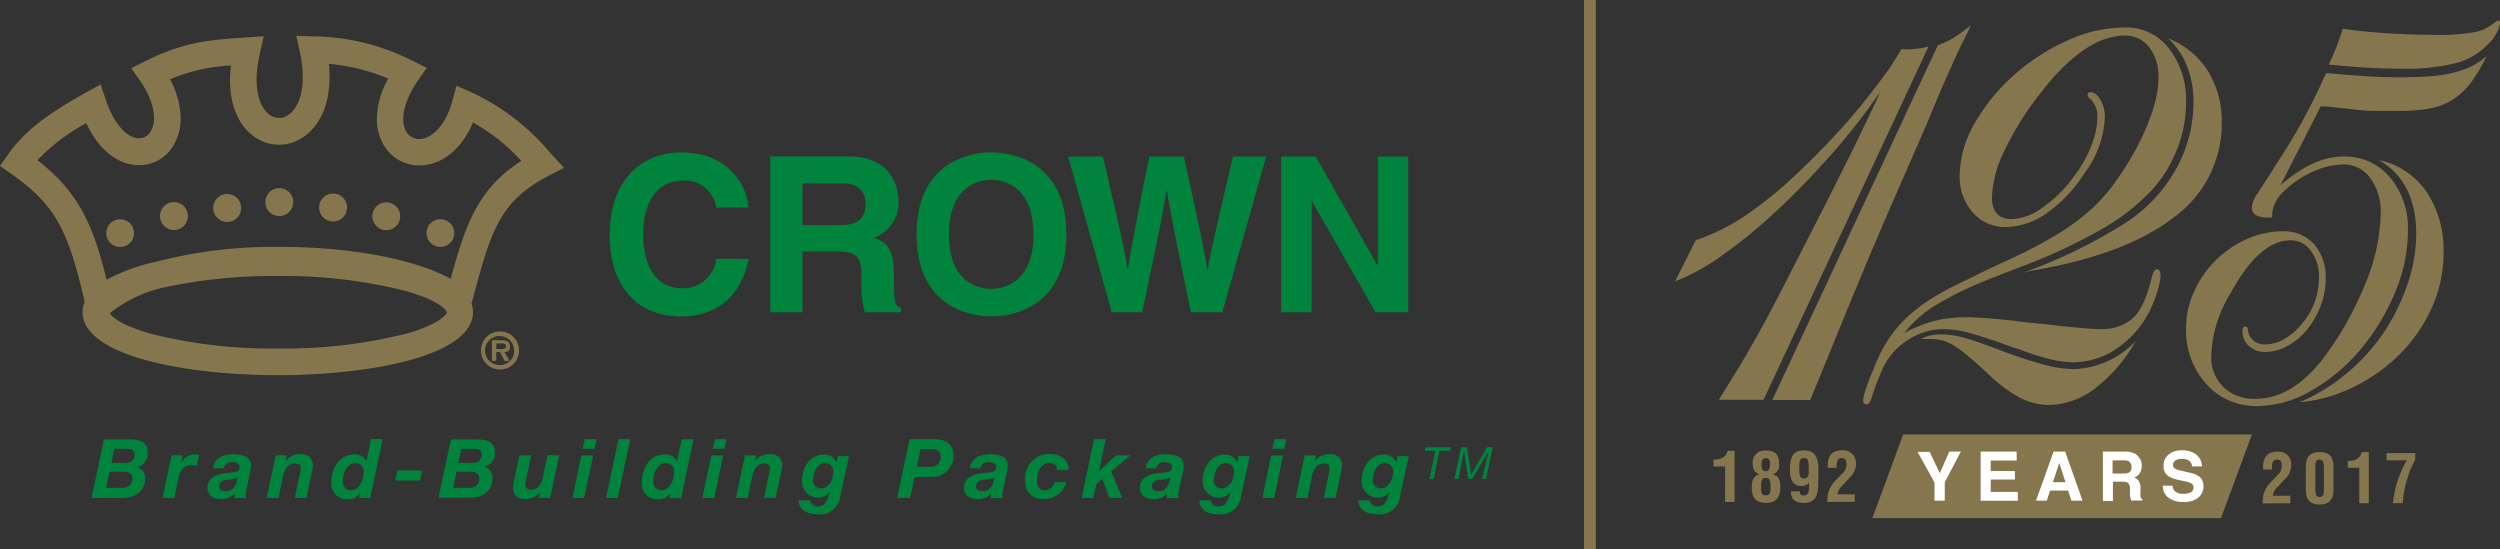 <svg xmlns="http://www.w3.org/2000/svg" viewBox="0 0 310 68.09"><rect x="0" y="0" width="310" height="68.09" fill="#333333" stroke="none"/><defs><style>.cls-1{fill:#86764e}.cls-2{fill:#00843d}.cls-3{fill:none;stroke:#86764e;stroke-miterlimit:10;stroke-width:1.47px}.cls-4{fill:#fff}</style></defs><title>svs-vqi-logo-RGBAsset 2</title><g id="Layer_2" data-name="Layer 2"><g id="Artwork"><path class="cls-1" d="M61.55 43.28v-.7h.58c.25 0 .61 0 .61.32s-.2.38-.48.38zm1 .38c.45 0 .69-.21.69-.7s-.32-.77-1-.77H61v2.55h.54v-1.08H62l.57 1.09h.61zM62 45.82a2.36 2.36 0 1 0-2.36-2.36A2.37 2.37 0 0 0 62 45.82m0-.56a1.8 1.8 0 1 1 1.74-1.8 1.7 1.7 0 0 1-1.74 1.8M55.89 34.57c-5.38-2.9-14.26-4-21.38-3.95a57.27 57.27 0 0 0-15 1.8 23.23 23.23 0 0 0-6.29 2.27c-1.68-6.84-3.48-10.87-8.58-14.83a24.41 24.41 0 0 1 6.05-4.59c2 4.27 4.77 5.05 6 5.19A4.94 4.94 0 0 0 21.53 18a6.41 6.41 0 0 0 .87-3.33 10.55 10.55 0 0 0-1.32-4.84 22.34 22.34 0 0 1 7.56-1.71 15.45 15.45 0 0 0-.12 1.75c0 3.21 1.07 5.75 3.08 7.13a5.24 5.24 0 0 0 6 0c2.12-1.43 3.26-4.09 3.26-7.44 0-.52 0-1.08-.09-1.64a24.1 24.1 0 0 1 7.37 1.83 10.46 10.46 0 0 0-1.41 4.94 6.41 6.41 0 0 0 .91 3.4 5.1 5.1 0 0 0 5.17 2.36c2.48-.35 4.57-2.29 5.84-5.26a23.66 23.66 0 0 1 6 4.76c-5.41 3.47-6.93 7.9-8.76 14.61M50 41.46a61.22 61.22 0 0 1-15.5 1.75 61.28 61.28 0 0 1-15.51-1.75c-4-1.08-5.16-2.22-5.37-2.63a16.7 16.7 0 0 1 6.36-3.11 64.34 64.34 0 0 1 14.52-1.49A61.77 61.77 0 0 1 50 36c4.45 1.2 5.4 2.49 5.4 2.74s-1 1.54-5.4 2.75m18.22-22.55a28.33 28.33 0 0 0-9.86-7.54l-1.75-.76-.51 1.84c-.88 3.21-2.54 4.55-3.8 4.73a1.84 1.84 0 0 1-1.9-.85c-.67-1.09-.66-3.34 1.44-6.39l1.08-1.56-1.7-.84a27.85 27.85 0 0 0-12.37-3.06l-2.11-.07.45 2.06c.94 4.37-.13 6.88-1.45 7.76a1.93 1.93 0 0 1-2.27 0c-1.25-.86-2.23-3.3-1.25-7.6l.49-2.17-2.81.2c-4 .28-7.08.5-11.92 2.91l-1.71.85L17.36 10c2 2.9 2 5.14 1.34 6.27a1.66 1.66 0 0 1-1.64.87c-1.19-.13-2.84-1.46-3.95-4.79l-.63-1.88-1.73.95C6.36 13.88 3.19 16 .94 19.23L0 20.58l1.35.95c5.59 3.9 7.13 7.13 9.15 15.89a3.36 3.36 0 0 0-.26 1.29c0 5.36 12.55 7.81 24.21 7.81s24.2-2.45 24.2-7.81a3.27 3.27 0 0 0-.18-1.08l.19-.7C60.88 28.75 61.88 25 68 21.81l1.93-1z"/><path class="cls-1" d="M34.65 23.33a1.73 1.73 0 1 0 1.71 1.72 1.72 1.72 0 0 0-1.71-1.72M28.17 24.06a1.73 1.73 0 0 0 0 3.46 1.73 1.73 0 0 0 0-3.46M41.3 24a1.73 1.73 0 0 0 0 3.46 1.73 1.73 0 1 0 0-3.46M21.58 25.06a1.73 1.73 0 1 0 1.72 1.74 1.73 1.73 0 0 0-1.72-1.74M14.88 27.19a1.72 1.72 0 1 0 1.74 1.72 1.72 1.72 0 0 0-1.74-1.72M47.9 25.09a1.72 1.72 0 1 0 0 3.45 1.72 1.72 0 1 0 0-3.45M54.6 27.18a1.72 1.72 0 1 0 1.73 1.72 1.73 1.73 0 0 0-1.73-1.72"/><path class="cls-2" d="M88.82 25.73a3.92 3.92 0 0 0-4.28-3.33c-1.93 0-4.78 1.29-4.78 6.75 0 3.47 1.37 6.59 4.78 6.59a4.13 4.13 0 0 0 4.28-3.63h4c-.8 4.2-3.56 7.13-8.4 7.13-5.14 0-8.82-3.47-8.82-10.14s3.9-10.2 8.88-10.2c5.78 0 8.12 4 8.34 6.83zM95.51 38.73h4v-7.56h4.17c3 0 3.14 1 3.14 3.66a13.12 13.12 0 0 0 .42 3.9h4.48v-.52c-.87-.32-.87-1-.87-3.85 0-3.6-.86-4.19-2.44-4.89a4.62 4.62 0 0 0 3-4.61c0-1.67-.94-5.46-6.07-5.46h-9.83zm4-10.82v-5.17h5c2.35 0 2.81 1.51 2.81 2.53 0 1.91-1 2.64-3.1 2.64zM113.66 29.07c0 9.06 6.72 10.16 9.28 10.16s9.29-1.1 9.29-10.16-6.73-10.17-9.29-10.17-9.28 1.1-9.28 10.17m4 0c0-5.42 3.07-6.76 5.25-6.76s5.24 1.34 5.24 6.76-3.06 6.75-5.24 6.75-5.25-1.35-5.25-6.75M132.45 19.41h4.31c2.48 10.58 2.72 11.92 3.07 14.12.35-2 .64-4 2.69-14.12h4.28c2.31 10.59 2.51 11.59 2.94 14.12.33-1.82.65-3.49 3.15-14.12H157l-5.43 19.32h-3.88c-2-9.48-2.34-11.35-3-15.07h-.06c-.59 3.72-.92 5.11-3 15.07h-3.77zM170.85 19.41h3.77v19.32h-4.04l-7.89-13.78h-.04v13.78h-3.78V19.41h4.27l7.65 13.45h.06V19.41zM13.81 57.4h1.82a1 1 0 0 0 1.08-1c0-.55-.33-.74-.85-.74h-1.7zm-.65 3.09h2a1.13 1.13 0 0 0 1.26-1.18c0-.76-.69-.82-1.27-.82h-1.57zm-.27-6h3.06c1.46 0 2.37.32 2.37 1.7a1.62 1.62 0 0 1-1.37 1.7A1.45 1.45 0 0 1 18 59.35c0 1.58-1.33 2.39-2.79 2.39h-3.86zM21.27 56.46h1.38l-.21 1a1.93 1.93 0 0 1 1.82-1.11 2.91 2.91 0 0 1 .45 0l-.3 1.41a3 3 0 0 0-.61-.1c-1.11 0-1.51.84-1.7 1.74l-.49 2.34h-1.44zM29.48 59.21a2.76 2.76 0 0 1-1.23.26c-.55.06-1.07.2-1.07.86 0 .4.38.59.8.59a1.35 1.35 0 0 0 1.36-1.19zm-3.06-1.14c.18-1.33 1.31-1.74 2.5-1.74.94 0 2.22.2 2.2 1.39a5.62 5.62 0 0 1-.11.89l-.47 2.13a3.19 3.19 0 0 0-.07.71 1.05 1.05 0 0 0 .05.31h-1.46v-.52a2.17 2.17 0 0 1-1.62.66c-1.15 0-1.72-.66-1.72-1.39 0-1 .76-1.64 2-1.8s2-.09 2-.77c0-.52-.55-.64-.92-.64a1 1 0 0 0-1.07.77zM34.18 56.46h1.39l-.16.73a2.28 2.28 0 0 1 1.85-.88c1 0 1.54.5 1.54 1.42a6.38 6.38 0 0 1-.15.91l-.65 3.1h-1.44l.64-3.09a3.72 3.72 0 0 0 .1-.65c0-.32-.36-.54-.7-.54-.88 0-1.33.73-1.48 1.47l-.59 2.81h-1.45zM42.51 59.62a1.05 1.05 0 0 0 1 1.18c1.08 0 1.59-1.33 1.59-2.24a1 1 0 0 0-1-1.14c-1.09 0-1.58 1.27-1.58 2.2m2.16 1.47a1.74 1.74 0 0 1-1.58.82 1.9 1.9 0 0 1-2-2.08c0-1.74.93-3.48 2.88-3.48a1.52 1.52 0 0 1 1.48.85l.54-2.75h1.45l-1.54 7.29h-1.4zM49.28 58.33l-.26 1.25h3.07l.26-1.25h-3.07zM56.84 57.4h1.82a1 1 0 0 0 1.08-1c0-.55-.33-.74-.85-.74h-1.7zm-.66 3.09h2a1.13 1.13 0 0 0 1.26-1.18c0-.76-.68-.82-1.26-.82h-1.57zm-.27-6H59c1.46 0 2.37.32 2.37 1.7A1.62 1.62 0 0 1 60 57.85a1.45 1.45 0 0 1 1.08 1.48c0 1.58-1.33 2.39-2.79 2.39h-3.91zM68.21 61.74h-1.39L67 61a2.27 2.27 0 0 1-1.85.88c-1 0-1.54-.5-1.54-1.42a6.45 6.45 0 0 1 .15-.91l.65-3.09h1.45l-.64 3.09a3.72 3.72 0 0 0-.09.64c0 .32.36.54.69.54.88 0 1.33-.73 1.48-1.47l.59-2.81h1.45zM73.71 55.65h-1.46l.27-1.19H74zm-1.62.82h1.46l-1.12 5.28H71zM76.7 54.45h1.45l-1.55 7.29h-1.45l1.55-7.29zM81 59.62a1.05 1.05 0 0 0 1 1.18c1.08 0 1.59-1.33 1.59-2.24a1 1 0 0 0-1-1.14c-1.1 0-1.58 1.27-1.58 2.2m2.17 1.47a1.74 1.74 0 0 1-1.59.82 1.89 1.89 0 0 1-2-2.08c0-1.74.93-3.48 2.88-3.48a1.52 1.52 0 0 1 1.48.85l.58-2.72H86l-1.54 7.29H83zM89.84 55.65h-1.46l.26-1.19h1.46zm-1.62.82h1.46l-1.12 5.28h-1.47zM92.37 56.46h1.39l-.16.73a2.28 2.28 0 0 1 1.85-.88c1 0 1.54.5 1.54 1.42a6 6 0 0 1-.15.91l-.66 3.09h-1.43l.64-3.09a3.72 3.72 0 0 0 .09-.64c0-.32-.36-.54-.7-.54-.87 0-1.33.73-1.48 1.47l-.59 2.81h-1.44zM100.79 59.4c0 .62.31 1.16 1 1.16 1 0 1.54-1.11 1.54-2a1 1 0 0 0-1-1.14c-1 0-1.48 1.14-1.48 2m3.35 2.06a2.54 2.54 0 0 1-2.91 2.28c-1.07 0-2.26-.46-2.26-1.72h1.45c0 .53.48.76.95.76.92 0 1.19-.81 1.47-1.84a1.73 1.73 0 0 1-1.45.75 2 2 0 0 1-2-2.16c0-1.54 1-3.18 2.67-3.18a1.59 1.59 0 0 1 1.61 1l.16-.81h1.39zM113.69 57.88h1.63a1.17 1.17 0 0 0 1.32-1.27c0-.73-.57-.91-1.13-.91h-1.37zm-.9-3.43h2.92c1.47 0 2.53.51 2.53 2.13a2.61 2.61 0 0 1-2.84 2.55h-2l-.55 2.61h-1.6zM123.33 59.21a2.76 2.76 0 0 1-1.23.26c-.55.06-1.07.2-1.07.86 0 .4.38.59.79.59a1.36 1.36 0 0 0 1.36-1.19zm-3.06-1.14c.19-1.33 1.31-1.74 2.5-1.74.94 0 2.22.2 2.19 1.39a5.29 5.29 0 0 1-.11.89l-.47 2.13a3.38 3.38 0 0 0-.07.71 1.15 1.15 0 0 0 0 .31h-1.45v-.52a2.17 2.17 0 0 1-1.61.66c-1.16 0-1.72-.66-1.72-1.39 0-1 .77-1.64 2-1.8s2-.09 2-.77c0-.52-.55-.64-.92-.64a1 1 0 0 0-1.07.77zM131.06 58.29c0-.62-.34-.88-1-.88-1.1 0-1.48 1.33-1.48 2.24 0 .63.26 1.14 1 1.14a1.24 1.24 0 0 0 1.18-1h1.45a2.73 2.73 0 0 1-2.73 2.07 2.07 2.07 0 0 1-2.35-2.27 3 3 0 0 1 3-3.3c1.29 0 2.34.57 2.37 2zM135.66 54.45h1.45l-.83 3.96.01.02 2.09-1.97h1.78l-2.37 2.01 1.37 3.27h-1.6l-.86-2.36-.76.64-.36 1.72h-1.45l1.53-7.29zM145.14 59.21a2.77 2.77 0 0 1-1.23.26c-.55.06-1.07.2-1.07.86 0 .4.38.59.79.59.9 0 1.19-.62 1.36-1.19zm-3.06-1.14c.18-1.33 1.31-1.74 2.5-1.74.94 0 2.22.2 2.19 1.39a5.29 5.29 0 0 1-.11.89l-.47 2.13a3.38 3.38 0 0 0-.07.71 1.15 1.15 0 0 0 0 .31h-1.45v-.52a2.16 2.16 0 0 1-1.61.66c-1.15 0-1.72-.66-1.72-1.39 0-1 .76-1.64 2-1.8s2-.09 2-.77c0-.52-.55-.64-.92-.64a1 1 0 0 0-1.07.77zM150.48 59.4c0 .62.31 1.16 1 1.16 1 0 1.54-1.11 1.54-2a1 1 0 0 0-1-1.14c-1 0-1.48 1.14-1.48 2m3.35 2.06a2.54 2.54 0 0 1-2.91 2.28c-1.07 0-2.26-.46-2.26-1.72h1.45c0 .53.48.76.95.76.92 0 1.19-.81 1.47-1.84a1.73 1.73 0 0 1-1.45.75 2 2 0 0 1-2-2.16c0-1.54 1-3.18 2.67-3.18a1.59 1.59 0 0 1 1.61 1l.16-.81h1.39zM159.25 55.65h-1.46l.26-1.19h1.46zm-1.62.82h1.46L158 61.74h-1.46zM161.79 56.46h1.39l-.16.73a2.28 2.28 0 0 1 1.85-.88c1 0 1.54.5 1.54 1.42a6.38 6.38 0 0 1-.15.91l-.65 3.09h-1.45l.64-3.09a3.72 3.72 0 0 0 .09-.64c0-.32-.36-.54-.7-.54-.88 0-1.33.73-1.48 1.47l-.59 2.81h-1.45zM170.2 59.4c0 .62.31 1.16 1 1.16 1 0 1.54-1.11 1.54-2a1 1 0 0 0-1-1.14c-1 0-1.48 1.14-1.48 2m3.35 2.06a2.54 2.54 0 0 1-2.91 2.28c-1.07 0-2.26-.46-2.26-1.72h1.45c0 .53.48.76.95.76.92 0 1.19-.81 1.47-1.84a1.74 1.74 0 0 1-1.45.75 2 2 0 0 1-2-2.16c0-1.54 1-3.18 2.66-3.18a1.59 1.59 0 0 1 1.61 1l.17-.81h1.39zM179.82 55.9h-1.32l-.73 3.48h-.52l.73-3.48h-1.31l.09-.44h3.16l-.1.44zM184.38 55.46l-1.94 3.37h-.01l-.52-3.37h-.73l-.83 3.92h.51l.68-3.43h.01l.51 3.43h.5l2-3.43h.02l-.8 3.43h.5l.82-3.92h-.72z"/><path class="cls-3" d="M197.15 0v68.09"/><path class="cls-1" d="M213.91 57.84h-1.43V57c.82 0 1.51-.23 1.74-1.1h.87v6.34h-1.18zM217.33 57.33a1.46 1.46 0 0 1 1.67-1.46c1.18 0 1.61.56 1.61 1.63a1.18 1.18 0 0 1-.8 1.32c.73.15.95.68.95 1.6 0 1.4-.66 1.93-1.73 1.93-1.34 0-1.81-.64-1.81-1.92 0-.94.25-1.35.89-1.64-.54-.26-.78-.56-.78-1.46zm1.64 4.1c.58 0 .58-.52.58-1.06s0-1.11-.59-1.11-.58.52-.58 1.22c-.01.52.01.93.62.95zm.52-3.92c0-.48-.2-.71-.51-.71-.46 0-.55.36-.55.8s.05.82.53.82.53-.53.53-.91zM225.46 59.8c0 2-.57 2.56-1.82 2.56-.93 0-1.6-.42-1.56-1.43h1.1c0 .21 0 .52.52.5.67 0 .6-.8.62-1.18v-.41a1.08 1.08 0 0 1-.93.42c-1 0-1.44-.68-1.44-2 0-1.59.39-2.41 1.76-2.41s1.78.92 1.77 2.41zm-1.79-3c-.62 0-.55.58-.55 1.39 0 .46-.06 1.14.58 1.14s.58-.62.58-1.14c0-.78.02-1.45-.62-1.39zM226.58 62.23a8.9 8.9 0 0 1 .1-1.07 3.8 3.8 0 0 1 1.12-1.78l.58-.61a1.51 1.51 0 0 0 .58-1.22c0-.58-.23-.75-.57-.75a.52.52 0 0 0-.55.31 2.44 2.44 0 0 0-.09.9h-1.11v-.18c0-.56 0-2 1.8-2a1.58 1.58 0 0 1 1.7 1.64 2.35 2.35 0 0 1-.75 1.73l-.93 1a1.85 1.85 0 0 0-.62 1.1H230v.93zM280.56 62.43a9.18 9.18 0 0 1 .1-1.07 3.8 3.8 0 0 1 1.12-1.78l.58-.61a1.51 1.51 0 0 0 .58-1.22c0-.58-.23-.75-.57-.75a.52.52 0 0 0-.55.31 2.44 2.44 0 0 0-.09.9h-1.11V58c0-.56 0-2 1.8-2a1.58 1.58 0 0 1 1.7 1.64 2.35 2.35 0 0 1-.75 1.73l-.93 1a1.85 1.85 0 0 0-.62 1.1H284v.93zM285.92 57.88c0-1.34.64-1.82 1.72-1.82s1.71.47 1.71 1.82v2.85c0 1.34-.64 1.83-1.72 1.83s-1.71-.48-1.71-1.83zm1.18 2.85c0 .71.21.9.52.9s.58-.19.54-.9v-2.85c0-.7-.23-.89-.54-.89s-.55.19-.52.89zM292.55 58h-1.43v-.84c.82 0 1.51-.23 1.74-1.1h.87v6.34h-1.18zM295.92 56.19h3.57V57a12.19 12.19 0 0 0-1.18 3.07 11.32 11.32 0 0 0-.37 2.32h-1.22a13.15 13.15 0 0 1 1-3.87 9.22 9.22 0 0 1 .73-1.44h-2.53zM232.17 64.25h43.23l3.84-10.38H236l-3.83 10.38z"/><path class="cls-4" d="M241.71 56h1.44l-2 3.8v2.28h-1.27v-2.25l-2.1-3.8h1.5l1.26 2.65zM250.07 57.11h-3.22v1.29h3v1.06h-3V61h3.37v1.09h-4.62V56h4.46zM254.64 56h1.44l2.15 6.08h-1.38l-.4-1.25h-2.24l-.41 1.25h-1.33zm-.08 3.79h1.56l-.77-2.39zM264.59 56.19a1.51 1.51 0 0 1 .57.43 1.9 1.9 0 0 1 .31.51 1.7 1.7 0 0 1 .11.64 1.83 1.83 0 0 1-.22.85 1.23 1.23 0 0 1-.72.59 1.14 1.14 0 0 1 .6.48 2 2 0 0 1 .18 1V61a3.1 3.1 0 0 0 0 .57.51.51 0 0 0 .23.35v.15h-1.4c0-.13-.07-.24-.08-.33a3 3 0 0 1-.05-.52v-.52a1.15 1.15 0 0 0-.2-.78 1 1 0 0 0-.72-.19H262v2.39h-1.24V56h2.91a2.66 2.66 0 0 1 .92.19zm-2.63.9v1.63h1.37a1.47 1.47 0 0 0 .61-.1.68.68 0 0 0 .36-.69.77.77 0 0 0-.35-.74 1.26 1.26 0 0 0-.59-.11zM269.4 60.23a1.24 1.24 0 0 0 .23.62 1.35 1.35 0 0 0 1.08.38 2.31 2.31 0 0 0 .75-.1.71.71 0 0 0 .54-.71.52.52 0 0 0-.27-.47 2.91 2.91 0 0 0-.84-.28l-.66-.14a4.11 4.11 0 0 1-1.33-.47 1.48 1.48 0 0 1-.62-1.32 1.75 1.75 0 0 1 .6-1.36 2.57 2.57 0 0 1 1.77-.54 2.71 2.71 0 0 1 1.66.51 1.81 1.81 0 0 1 .72 1.48h-1.22a.87.87 0 0 0-.49-.78 1.68 1.68 0 0 0-.76-.15 1.44 1.44 0 0 0-.8.2.63.63 0 0 0-.3.55.52.52 0 0 0 .3.49 3.65 3.65 0 0 0 .81.25l1.07.25a2.72 2.72 0 0 1 1.05.44 1.49 1.49 0 0 1 .54 1.24 1.75 1.75 0 0 1-.64 1.38 2.72 2.72 0 0 1-1.82.55 3 3 0 0 1-1.89-.54 1.8 1.8 0 0 1-.69-1.49z"/><path class="cls-1" d="M236.57 6.12a11.33 11.33 0 0 0 2.56-.34l-20.45 43.79h-5.54l1.92-3.11q.92-1.49 1.94-3.24 1-1.75 2.17-3.92t2.68-5.15q2-3.92 3.58-7t2.81-5.58q1.28-2.51 2.34-4.73l2.17-4.52.34-.85a80.86 80.86 0 0 1-6.18 7.88q-3.37 3.79-6.77 6.94a62.6 62.6 0 0 1-6.64 5.41 26.35 26.35 0 0 1-5.79 3.19l2.56-5.11a25.32 25.32 0 0 0 6-2.94 51.22 51.22 0 0 0 6.39-5.15q2.47-2.3 5.07-5.11a70.87 70.87 0 0 0 4.64-5.54q1.19-1.53 1.87-2.51t1.53-2.43zM244 4q-.68 1.28-1.32 2.68T240.74 11l-1 2.39-1 2.39-4.9 11.22q-2.81 6.56-5 11.93T224.72 49l-.26.6h-4.69l20.53-44a10.27 10.27 0 0 0 2-.94 24.58 24.58 0 0 0 2.09-1.53zM236.14 41.3a16.32 16.32 0 0 1 3.66-1.49 15.86 15.86 0 0 1 4-.47q1.11 0 2.73.13t3.24.3q.94.17 2.47.3t3.49.38l2.77.26q1 .09 1.83.09a5.77 5.77 0 0 0 4.26-1.45q1.45-1.45 2.3-5.28.26-.68.6-.68t.43.68a6.94 6.94 0 0 1-.26 1.53 11.45 11.45 0 0 1-.68 2 12.19 12.19 0 0 1-4.09 5.32 9.62 9.62 0 0 1-5.79 2 12.65 12.65 0 0 1-2.73-.34 30.29 30.29 0 0 1-4-1.28 12.4 12.4 0 0 1-1.36-.43l-1.36-.51q-2.81-.94-4.09-1.24a11.61 11.61 0 0 0-2.64-.3 7.73 7.73 0 0 0-3.49.85 8.81 8.81 0 0 0-2.9 2.3 8.47 8.47 0 0 0-1.19 2 30.15 30.15 0 0 0-1.28 3.41c-.17.51-.37.77-.6.77s-.43-.17-.43-.51a6.12 6.12 0 0 1 .34-1.41q.34-1.06.94-2.43a18.74 18.74 0 0 1 1.79-3.62 15.26 15.26 0 0 1 2.39-2.85 19.93 19.93 0 0 1 3.15-2.39 40.21 40.21 0 0 1 4.17-2.21l3.19-1.56 2.68-1.24a59.46 59.46 0 0 0 5.32-2.81 27.94 27.94 0 0 0 4-2.9 21.42 21.42 0 0 0 3.15-3.45 40.47 40.47 0 0 0 2.77-4.39q2.73-5.2 2.73-8.77a5.84 5.84 0 0 0-1.15-3.75 3.67 3.67 0 0 0-3-1.45q-5 0-10.56 7.24a36.6 36.6 0 0 0-4.34 6.94 14.33 14.33 0 0 0-1.6 5.85q0 2.73 2.47 2.73a7 7 0 0 0 3.83-1.45 16 16 0 0 0 3.92-3.92 15.08 15.08 0 0 0 2.13-3.8 9.58 9.58 0 0 0 .72-3.41 2.91 2.91 0 0 0-.94-2.39.5.5 0 0 1-.26-.43.3.3 0 0 1 .34-.34q.68 0 1.24.94a4.29 4.29 0 0 1 .55 2.21 12.39 12.39 0 0 1-2.47 6.82 17.67 17.67 0 0 1-4.69 5 9 9 0 0 1-5.11 1.75 5.28 5.28 0 0 1-4.09-1.79A6.59 6.59 0 0 1 243 21.8a13 13 0 0 1 1.87-6.52 23.84 23.84 0 0 1 4.81-5.92 25.73 25.73 0 0 1 6.6-4.3 17.43 17.43 0 0 1 7.24-1.66 6.66 6.66 0 0 1 5.42 2.6 10.35 10.35 0 0 1 2.13 6.77 15.66 15.66 0 0 1-1.19 5.92 15.82 15.82 0 0 1-3.24 5.07 25.75 25.75 0 0 1-5.71 4.47 69.12 69.12 0 0 1-9.12 4.39l-3 1.15q-1.45.55-2.9 1.15a42.37 42.37 0 0 0-6.15 3.08 14.42 14.42 0 0 0-3.62 3.3zm2 .77a5.22 5.22 0 0 1 1.36-.51 8.07 8.07 0 0 1 1.28-.09 10.41 10.41 0 0 1 2.64.38q1.45.38 4.17 1.41a62.25 62.25 0 0 0 6 2 15 15 0 0 0 3.58.51 11.06 11.06 0 0 0 7.67-3.49 19.43 19.43 0 0 1-5 5.84 9.5 9.5 0 0 1-5.71 2.09 7.91 7.91 0 0 1-3.58-.85 18 18 0 0 1-3.92-2.9q-1.45-1.36-2.47-2.21a17.9 17.9 0 0 0-1.83-1.36 5.28 5.28 0 0 0-1.49-.68 6.37 6.37 0 0 0-1.53-.17h-.47a2.67 2.67 0 0 0-.66.03zm30.71-37.31a10.14 10.14 0 0 1 4.9 4 11.81 11.81 0 0 1 1.75 6.43 14.34 14.34 0 0 1-6 11.8q-6 4.64-17.72 6.6l-1 .26a63.75 63.75 0 0 0 12.44-6 19 19 0 0 0 6.47-6.64 17 17 0 0 0 2.3-8.6 12 12 0 0 0-.81-4.43 9.62 9.62 0 0 0-2.33-3.42zM290.58 19.41a7.3 7.3 0 0 1 5.79 2.59 9.78 9.78 0 0 1 2.21 6.64 19.64 19.64 0 0 1-1.66 7.79 27.37 27.37 0 0 1-4.3 7 22.38 22.38 0 0 1-6 5 13.43 13.43 0 0 1-6.69 1.92 8.26 8.26 0 0 1-6.35-2.73 9.9 9.9 0 0 1-2.51-7 10.77 10.77 0 0 1 1-4.47 12.85 12.85 0 0 1 6.47-6.47 10.78 10.78 0 0 1 4.47-1 5.06 5.06 0 0 1 3.92 1.58 6.12 6.12 0 0 1 1.45 4.3 9.2 9.2 0 0 1-.64 3.41 11.17 11.17 0 0 1-1.66 2.9 8.17 8.17 0 0 1-2.39 2 5.67 5.67 0 0 1-2.81.77 2.89 2.89 0 0 1-2-.72 2.44 2.44 0 0 1-.81-1.92q0-.51.34-.51t.34.51a2 2 0 0 0 2.13 1.7 4.69 4.69 0 0 0 2.47-.72 8.31 8.31 0 0 0 2.13-1.87 9.25 9.25 0 0 0 1.52-2.6 8.87 8.87 0 0 0 .55-3.11 5.2 5.2 0 0 0-1-3.28A3 3 0 0 0 284 29.8q-3.83 0-7.41 6.56a15.79 15.79 0 0 0-2.39 7.75 5.1 5.1 0 0 0 1.51 3.89 5.44 5.44 0 0 0 4 1.45q4.43 0 8.26-4.86a39.94 39.94 0 0 0 5.24-9.2 24 24 0 0 0 2-8.86 7.19 7.19 0 0 0-1.28-4.43 4 4 0 0 0-3.41-1.7 9.25 9.25 0 0 0-3.83.94 11.88 11.88 0 0 0-3.49 2.39 4.3 4.3 0 0 0-1.45 2.73v.51h-.51q-2 0-2-1.19a2.46 2.46 0 0 1 .21-.94 3.85 3.85 0 0 1 .55-.94l3-4.69a72.81 72.81 0 0 0 5.2-9.63l.26-.51 4.26.34q2.22.17 4.69.17 2.3 0 4-.13a16.33 16.33 0 0 0 2.94-.47 11.67 11.67 0 0 0 2.21-.81 8.07 8.07 0 0 0 1.79-1.24 20.54 20.54 0 0 1-2 3.37 8.66 8.66 0 0 1-2.26 2.09 8.16 8.16 0 0 1-2.81 1.06 20.13 20.13 0 0 1-3.71.3h-2.73q-1.37 0-2.56-.13l-3.83-.43h-.68l-5 9.8q4.06-3.58 7.81-3.58zm4.43.43a9.72 9.72 0 0 1 5.92 4 13 13 0 0 1 2.07 7.5 16.42 16.42 0 0 1-1.39 6.66 19.38 19.38 0 0 1-3.83 5.71 21.17 21.17 0 0 1-5.71 4.17 19.17 19.17 0 0 1-6.94 2 22.69 22.69 0 0 0 5.75-3.49 24.11 24.11 0 0 0 4.6-5 25.41 25.41 0 0 0 3-6 19.56 19.56 0 0 0 1.13-6.39q0-6.44-4.61-9.16zm-4.52-16.28q2.13.34 5.32.55t6.18.21a24.77 24.77 0 0 0 4.77-.32 5.34 5.34 0 0 0 2.56-1.19 1 1 0 0 1 .51-.26c.11 0 .17.09.17.26a3.26 3.26 0 0 1-.43 1.28 4.71 4.71 0 0 1-1.11 1.45 8.48 8.48 0 0 1-4 2.3 25.81 25.81 0 0 1-6.69.68q-3.92 0-9-.51.68-1.45 1-2.34c.23-.62.49-1.31.72-2.11z"/></g></g></svg>